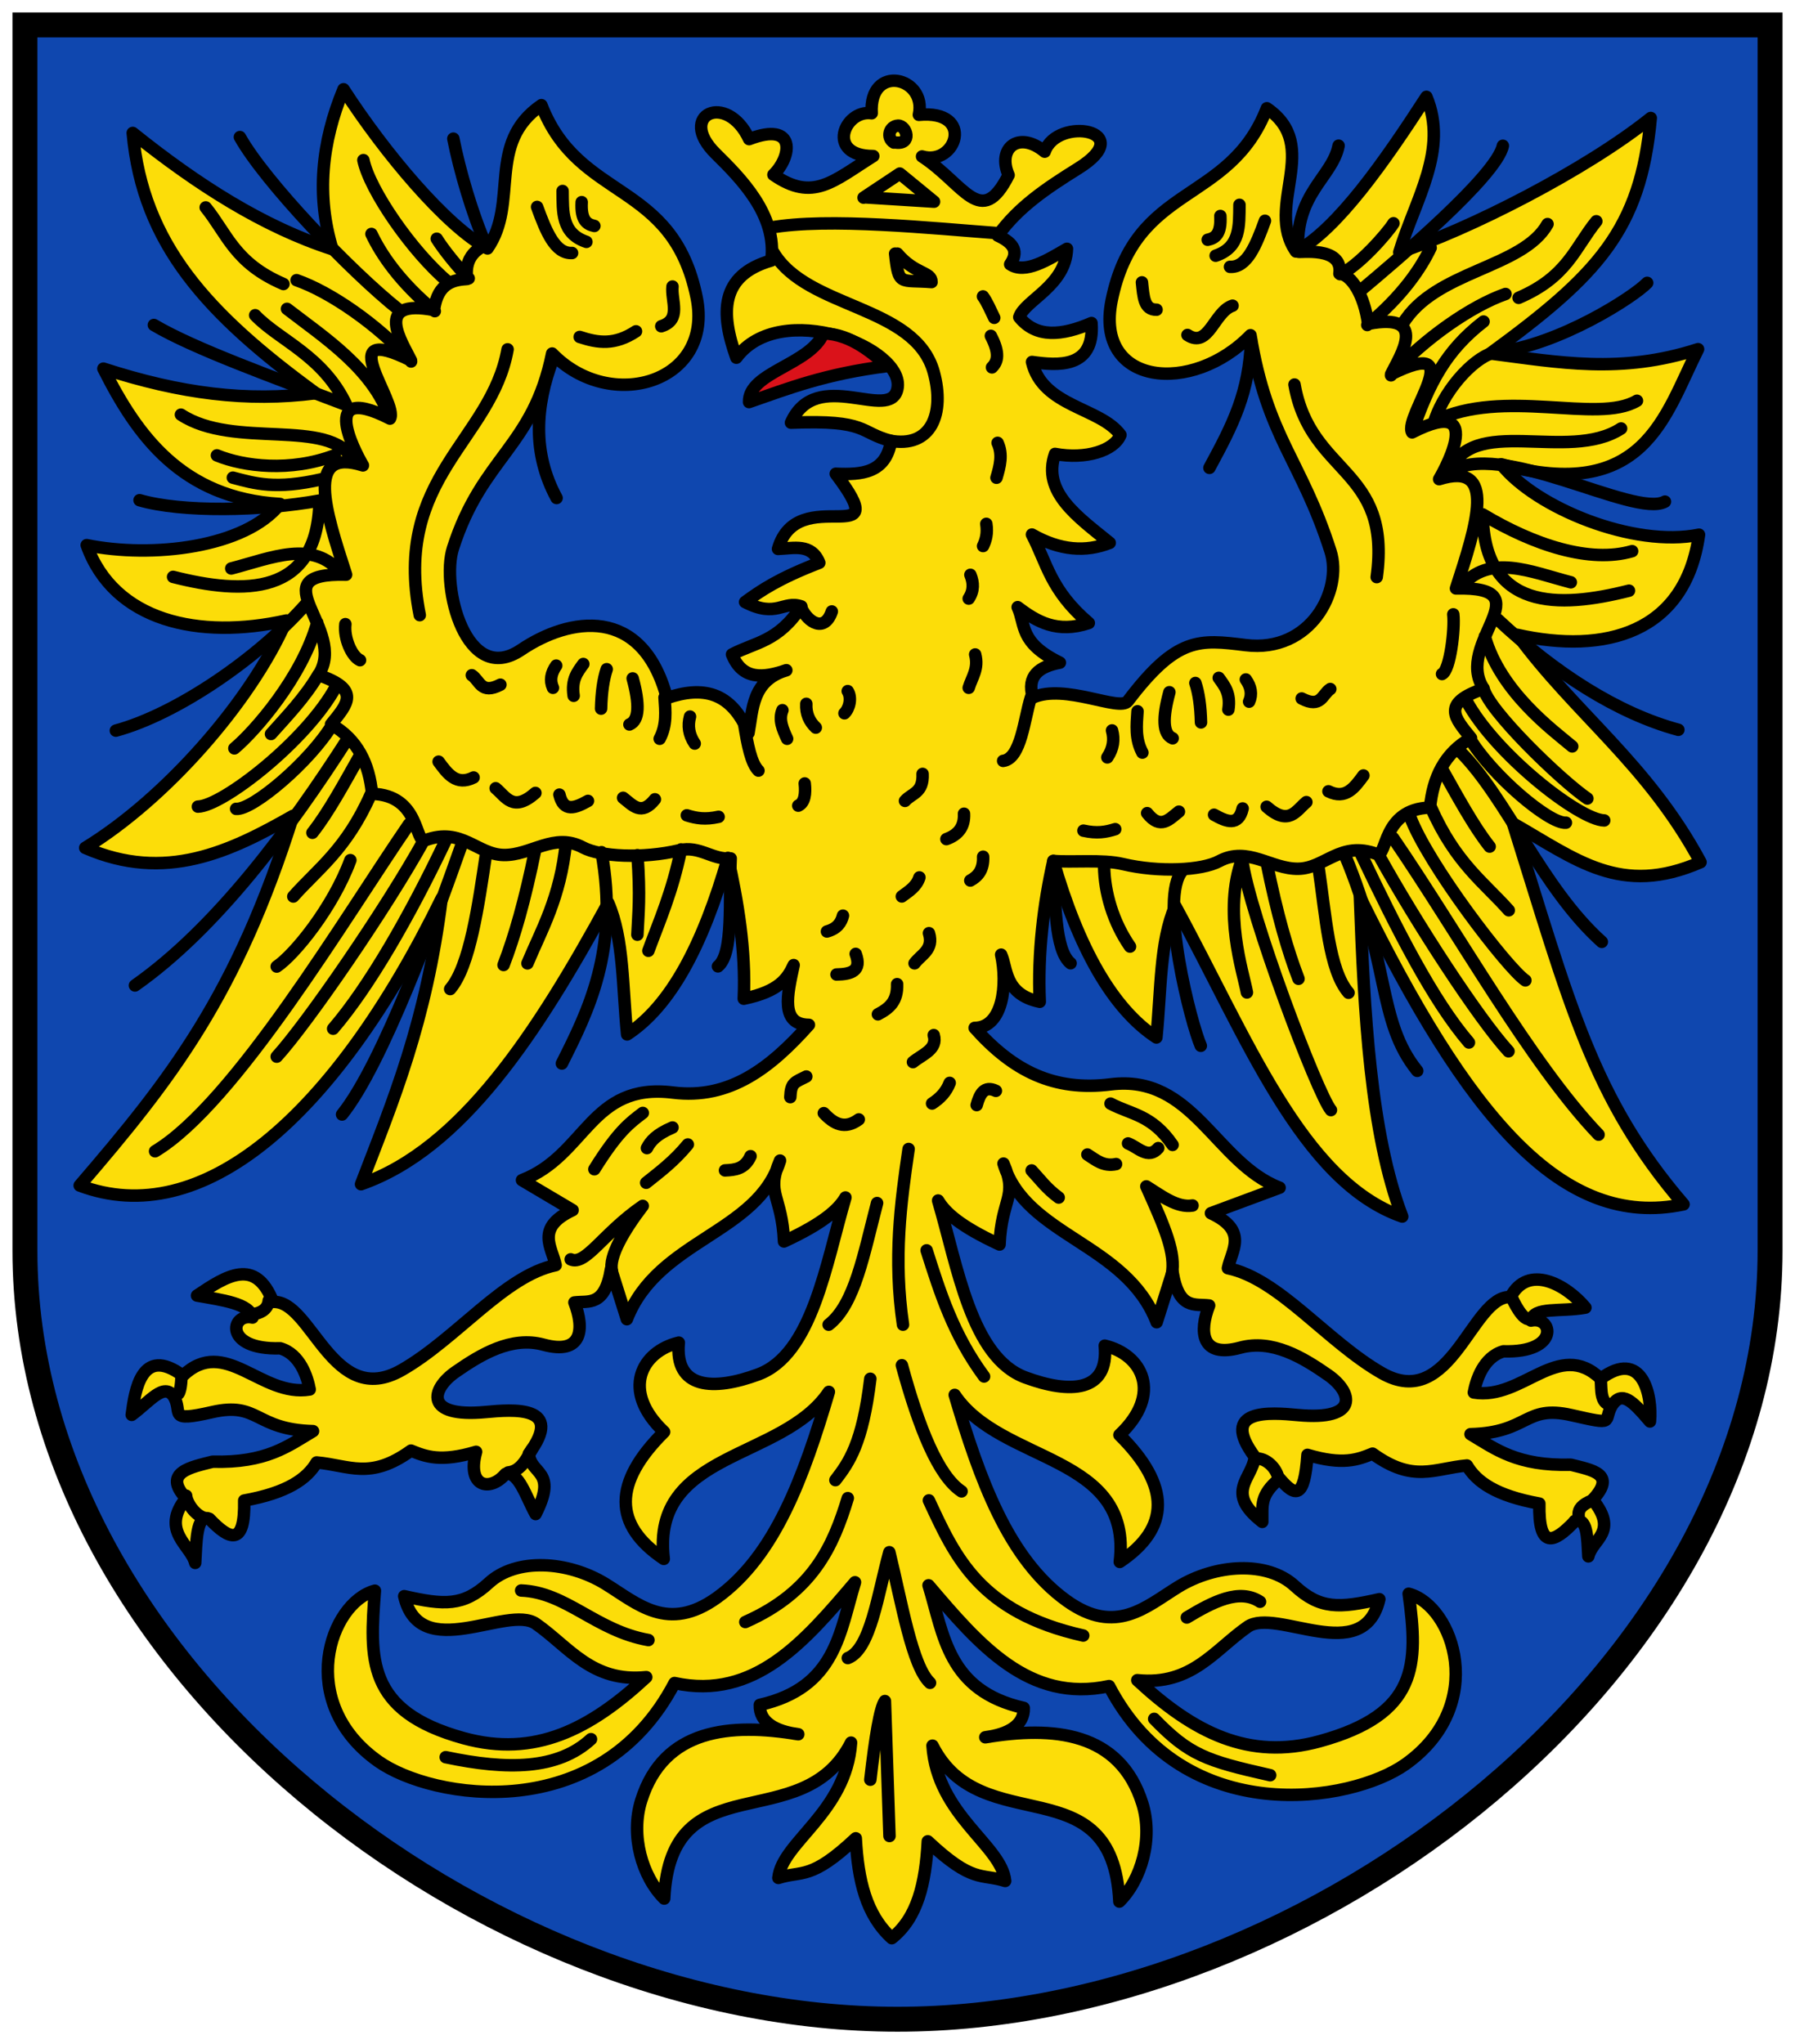 <svg xmlns="http://www.w3.org/2000/svg" viewBox="0 0 432 492" width="432" height="492"><g stroke="#000"><path d="m 6 6 h 420 v 295 c 0 100 -110 185 -210 185 c -100 0 -210 -85 -210 -185 z" fill="#0f47af" stroke-width="6"></path><g stroke-linejoin="round" stroke-linecap="round" stroke-width="3"><path d="m 189.24 161.33 c -5.532 1.86 -10.574 2.411 -13.07 -3.818 5.564 -2.946 11.128 -3.01 16.692 -11.555 -4.342 -1.52 -5.948 2.884 -13.541 -1.05 3.851 -2.801 7.993 -5.65 17.857 -9.454 -1.873 -4.711 -6.119 -3.487 -9.937 -3.335 4.723 -16.296 28.664 1.464 13.893 -18.09 6.248 0.259 12.09 -0.124 13.318 -7.905 -7.747 -1.98 -5.419 -5.137 -24.09 -4.386 6.088 -13.684 23.942 0.12 25.624 -8.173 2.01 -9.919 -28.19 -21.724 -38.766 -7.468 -3.825 -10.696 -4.01 -19.801 8.403 -23.393 1.467 -11.02 -7.424 -19.838 -13.4 -25.744 -9.431 -9.32 2.695 -14.998 8.07 -3.473 11.49 -4.396 10.258 4.26 5.846 8.57 9.528 6.604 14.354 1.568 24.03 -4.495 -11.538 0.029 -6.996 -11.255 -0.383 -10.305 -0.696 -12.05 13.347 -8.795 11.355 0.383 13.614 -1.26 9.02 12.431 0.767 10.02 10.157 6.609 14.166 17.658 20.83 4.485 -2.832 -6.498 2.461 -10.785 8.685 -5.637 2.974 -8.629 22.791 -5.152 8.07 4.02 -7.802 4.864 -14.407 9.311 -19.361 16.182 4.095 1.892 4.975 4 2.985 6.906 3.569 2.419 9.09 -1.082 13.671 -3.734 -0.3 8.89 -10.196 12.417 -11.486 16.454 4.072 5.072 10.261 4.497 17.389 1.419 0.798 11.08 -8.274 10.203 -14.323 9.369 2.566 10.836 16.453 10.939 21.292 17.558 -1.5 3.775 -8.338 5.957 -15.756 4.57 -3.199 9.206 5.506 15.16 13.172 21.407 -5.752 2.268 -11.95 1.863 -18.724 -2 3.627 6.941 4.452 13.416 13.686 21.292 -7.618 2.549 -12.523 -0.327 -17.12 -3.818 1.983 4.372 0.316 8.534 10.158 13.359 -4.99 0.947 -8.03 3.193 -6.499 8.398 7.703 -3.439 20.896 3.451 22.855 0.864 11.805 -15.595 17.218 -14.85 28.339 -13.483 15.779 1.94 23.4 -13.31 20.451 -22.554 -7.03 -22.03 -15.249 -27.36 -19.268 -52.03 -14.01 14.451 -37.577 12.185 -33.423 -8.336 5.748 -28.397 28.31 -22.93 37.36 -46.29 13.345 9.148 -0.626 23.467 7.01 34.48 10.02 -5.436 21.38 -21.746 31.396 -37.23 5.311 12.832 -2.647 24.581 -6.533 37.413 16.584 -5.355 44.956 -19.823 60.52 -32.32 -2.428 26.899 -12.748 37.762 -38.642 56.678 16.557 2.128 31.436 4.994 50.03 -1.04 -8.12 16.14 -12.921 37.14 -47.39 27.699 8.36 10.537 31.939 20.15 47.617 16.954 -3.308 23.743 -22.681 28.806 -43.729 24.1 14.05 19.15 31.409 31.09 44.1 54.721 -19.259 8.391 -29.917 -0.662 -45.16 -9.347 13.585 43.18 19.06 66.1 41.07 91.7 -29.22 6.171 -51.933 -21 -77.899 -74 1 27.66 2.525 56.994 10.189 76.942 -24.24 -8.456 -37.522 -43.44 -54.622 -74.75 -3.765 8.716 -3.387 20.2 -4.541 31.648 -10.465 -6.851 -18.727 -21.391 -24.803 -42.491 -2.317 10.234 -3.806 22.24 -3.267 33.899 -8.583 -1.781 -7.81 -8.144 -9.296 -11.344 1.55 7.103 0.525 17.573 -6.379 17.632 9.262 10.378 19.06 15.309 32.732 13.588 19.863 -2.501 25.17 18.917 40.661 24.871 l -16.519 6.138 c 9.08 4.234 4.932 9.01 4.083 13.244 12.345 2.56 23.781 17.662 37.04 25.24 16.707 9.556 21.666 -18.827 30.97 -18.298 4.229 -8.08 13.41 -3.02 18.03 2.541 -6.04 1.083 -12.434 -0.272 -13.09 3.121 5.289 -1.177 7.02 7.814 -6.655 7.402 -4.841 1.385 -6.556 6.988 -7.106 9.906 11.709 1.959 20.352 -13.04 30.528 -3.325 10.02 -7.411 12.449 4.02 11.857 10.298 -4.285 -5.02 -6.749 -7.448 -9.13 -3.905 -2.309 3.934 1.242 4.893 -9.796 2.377 -11.278 -2.57 -10.195 4.236 -24.26 4.586 6.04 3.599 11.225 7.691 24.16 7.353 5.063 1.296 11.07 2.164 5.252 8.403 6.273 7.864 -0.053 9.427 -1.05 13.655 -0.282 -4.483 -0.186 -9.724 -3.42 -8.304 -4.845 5.099 -8.604 6.725 -8.377 -4.405 -10.466 -1.891 -15.11 -5.239 -17.431 -9.166 -7.923 0.706 -12.83 4.274 -22.711 -2.852 -3.538 1.446 -7.136 2.843 -15.669 0.293 -0.743 10.74 -2.915 10.125 -6.689 5.71 -4.803 3.984 -4.126 6.435 -4.186 10.42 -9.232 -7.174 -2.239 -10.517 -1.817 -15.657 -8.705 -11.716 3.841 -10.665 10.389 -10.05 14.975 1.403 13.11 -5.559 7.284 -9.623 -6.184 -4.313 -13.498 -8.683 -21.21 -6.586 -9.43 2.564 -9.866 -3.912 -7.432 -10.165 -3.439 -0.427 -7.313 1.101 -8.807 -8.08 l -3.818 12.11 c -7.438 -19.2 -31.506 -20.59 -36.864 -38.18 3.496 8.02 -0.485 8.366 -0.951 19.475 -9.508 -4.41 -13.06 -7.675 -14.79 -10.589 4.694 15.922 8.01 37.777 20.993 42.584 10.774 3.989 20.15 3.543 19.11 -7.652 8.996 2.122 14.04 11.579 3.535 21.491 12.372 12.245 12.247 22.406 0.084 30.562 3.104 -26.08 -28.523 -23.505 -39.732 -40.2 5.997 20.243 12.848 39.42 26.943 49.54 11.844 8.499 19.15 1.392 26.828 -3.32 9.01 -5.531 21.429 -6.346 28.05 -0.248 6.147 5.659 10.732 5.386 20.381 3.2 -3.815 16.469 -24.899 1.9 -31.701 6.644 -7.947 5.543 -13.472 14.206 -26.555 12.846 13.446 12.49 26.761 19.417 43.934 14.691 23.67 -6.514 23.73 -18.395 21.377 -35.5 10.837 2.868 19.17 26.874 -0.767 41.04 -12.994 9.228 -53.24 15.826 -71.34 -18.808 -19.297 4.181 -31.358 -10.06 -43.44 -24.26 3.679 11.948 4.583 25.376 22.91 29.511 0.175 4.145 -3.778 6.374 -9.254 7.07 16.343 -2.738 32.369 -1.382 37.8 15.956 2.636 8.416 -0.227 18.328 -5.536 23.592 -1.573 -33.21 -33.21 -14.287 -44.969 -37.531 1.166 16.788 16.615 23.957 17.489 32.563 -5.799 -1.838 -7.802 0.64 -18.624 -9.538 -0.545 10.1 -2.46 18.395 -8.666 23.311 -6.205 -5.647 -8.121 -13.941 -8.666 -24.04 -10.822 10.178 -12.825 7.701 -18.624 9.538 0.874 -8.606 16.323 -15.775 17.489 -32.563 -11.762 23.24 -43.4 4.32 -44.969 37.531 -5.309 -5.264 -8.172 -15.177 -5.536 -23.592 5.431 -17.337 21.457 -18.694 37.8 -15.956 -5.477 -0.695 -9.43 -2.924 -9.254 -7.07 18.327 -4.136 19.231 -17.564 22.91 -29.511 -12.08 14.2 -24.14 28.441 -43.44 24.26 -18.11 34.634 -58.35 28.04 -71.34 18.808 -19.94 -14.162 -11.604 -38.17 -0.767 -41.04 -1.203 16.15 -2.293 28.986 21.376 35.5 17.17 4.726 30.488 -2.2 43.934 -14.691 -13.08 1.36 -18.607 -7.303 -26.555 -12.846 -6.803 -4.744 -27.886 9.825 -31.701 -6.644 9.649 2.186 14.233 2.459 20.381 -3.2 6.625 -6.098 19.05 -5.283 28.05 0.248 7.674 4.712 14.984 11.819 26.828 3.32 14.09 -10.115 20.946 -29.3 26.943 -49.54 -11.209 16.695 -42.836 14.12 -39.732 40.2 -12.162 -8.156 -12.288 -18.317 0.084 -30.562 -10.501 -9.912 -5.461 -19.369 3.535 -21.491 -1.04 11.195 8.333 11.641 19.11 7.652 12.982 -4.807 16.299 -26.662 20.993 -42.584 -1.728 2.914 -5.282 6.179 -14.79 10.589 -0.466 -11.11 -4.447 -11.458 -0.951 -19.475 -5.359 17.593 -29.426 18.983 -36.864 38.18 l -3.818 -12.11 c -1.495 9.177 -5.368 7.648 -8.807 8.08 2.434 6.253 1.998 12.729 -7.432 10.165 -7.71 -2.096 -15.02 2.274 -21.21 6.586 -5.826 4.063 -7.691 11.03 7.284 9.623 6.548 -0.614 19.09 -1.664 10.389 10.05 0.421 5.139 7.03 3.882 1.633 14.507 -2.258 -4.02 -4.059 -10.317 -7.253 -9.653 -3.774 4.415 -9.396 3.113 -7.07 -5.327 -8.533 2.55 -12.13 1.153 -15.669 -0.293 -9.881 7.126 -14.788 3.558 -22.711 2.852 -2.323 3.927 -6.965 7.275 -17.431 9.166 0.227 11.13 -3.533 9.504 -8.377 4.405 -3.234 -1.42 -3.138 6.12 -3.42 10.604 -0.998 -4.228 -8.474 -7.709 -2.2 -15.572 -5.814 -6.24 1.34 -7.491 6.402 -8.787 12.934 0.338 18.12 -3.754 24.16 -7.353 -14.06 -0.35 -12.982 -7.157 -24.26 -4.586 -11.04 2.516 -6.945 0.201 -9.254 -3.733 -2.38 -3.543 -5.835 1.276 -10.121 4.401 0.763 -5.735 2.287 -16.849 12.306 -9.438 10.176 -9.714 18.819 5.283 30.528 3.325 -0.55 -2.919 -2.265 -8.521 -7.106 -9.906 -13.67 0.411 -11.944 -8.579 -6.655 -7.402 -0.653 -3.393 -7.321 -4.207 -13.359 -5.29 7.06 -4.753 14.07 -9.268 18.298 1.525 9.305 -0.529 14.264 25.956 30.97 16.4 13.255 -7.581 24.691 -22.684 37.04 -25.24 -0.849 -4.234 -4.992 -9.01 4.083 -13.244 l -12.182 -7.222 c 15.492 -5.954 16.461 -23.578 36.32 -21.08 13.668 1.721 23.47 -5.92 32.732 -16.298 -6.904 -0.059 -5.218 -7.276 -3.668 -14.379 -1.486 3.2 -3.424 6.31 -12.01 8.091 0.539 -11.662 -1.492 -23.665 -3.809 -33.899 -6.076 21.1 -13.797 35.641 -24.26 42.491 -1.153 -11.45 -0.776 -22.932 -4.541 -31.648 -17.1 31.31 -35.26 59.25 -59.5 67.7 7.664 -19.948 15.694 -38.981 19.406 -68.809 -25.967 52.999 -57.892 80.17 -87.12 69.12 22.01 -25.597 37.786 -45.81 51.37 -88.987 -15.241 8.686 -30.778 16.11 -50.04 7.721 19.19 -11.709 39.806 -35.03 48.43 -54.721 -21.05 4.701 -41.505 0.18 -48.07 -18.14 15.678 3.195 38.17 0.631 46.533 -9.906 -23.63 -1.401 -34.395 -16.434 -42.515 -32.578 18.598 6.03 34.561 8.05 51.12 5.919 c -25.894 -18.916 -41.636 -35.743 -44.06 -62.64 15.565 12.492 31.467 22.623 48.05 27.978 -3.886 -12.832 -2.628 -25.665 2.684 -38.497 10.02 15.484 24.632 32.877 34.649 38.31 7.635 -11.01 -0.372 -25.332 12.973 -34.48 c 9.06 23.357 31.615 17.89 37.36 46.29 4.154 20.522 -20.773 27.937 -34.779 13.487 -4.561 22.5 -16.849 24.85 -23.876 46.878 -2.949 9.244 3.208 33.35 16.385 24.451 11.664 -7.873 29.17 -10.839 35.12 11.585 8.6 -2.928 15.423 -1.592 19.632 8.423 1.068 -5.792 0.82 -12.59 9.1 -15.12 z" fill="#fcdd09"></path><g fill="none"><path d="m 105.11 57.46 c 1.572 2.548 5.15 6.994 7.694 9.542 m -23.412 -10.692 c 2.356 4.954 6.824 11.606 15.249 18.584 m -48.602 40.07 c 5.257 1.382 10.234 2.951 21.449 0.361 m -0.813 46.971 c -3.226 5.563 -7.865 10.333 -11.454 14.367 m 21.487 5.01 c -3.84 6.8 -7.68 13.921 -11.52 18.762 m -3.814 -133 c 8.04 2.788 19.519 10.655 27.563 19.575 m -37.531 -11.141 c 5.837 6.103 16.346 9.69 21.945 21.612 c -17.891 -6.809 -36.721 -13.585 -46.32 -19.262 m 32.04 -3.883 c 9.01 6.949 20.693 14.479 24.768 26.363 m -41.635 8.906 c 6.419 2.647 17.657 4.046 28.349 -0.023 m -24.899 27.24 c 9.591 -2.484 19.767 -7.115 26.433 1.127 m 1.618 39.826 c -14.03 21.871 -31.657 45.671 -51.23 59.41 m 120.94 -31.363 c 0.729 10.06 0.215 13.903 -0.019 19.15 m -17.19 -22.24 c -1.293 13.383 -6.082 21.431 -9.266 29.14 m 1.936 -27.672 c -2.562 12.674 -5.124 21.41 -7.686 28.06 m -31.931 -41.13 c -5.885 13.312 -12.788 17.998 -18.672 24.644 m 36.756 -13.647 c -8.696 18.303 -18.476 35.34 -27.17 45.47 m 33.372 -85.08 c 1.935 1.238 2.185 4.722 6.881 2.278 m 31.838 -1.511 c 1.661 6.102 1.639 10.1 -0.786 11.09 m -75.12 -24.512 c -3.712 13.229 -15.09 26.2 -19.954 30.26 m 83.59 -131.47 c -0.24 4.421 1.269 5.343 3.048 5.728 m -7.648 -8.411 c 0.066 5 -0.279 10.213 5.731 12.245 m -11.865 -8.411 c 2.11 5.782 4.301 11.323 8.415 11.09 m 24.17 8.07 c -0.365 3.402 2.243 7.992 -2.703 9.561 m -25.282 81.68 c -1.248 1.781 -1.582 3.563 -0.786 5.344 m 32.988 6.923 c -0.584 2.165 -0.328 4.33 1.131 6.495 m -26.816 -19.15 c -1.387 1.934 -2.913 3.729 -2.319 7.645 m 21.871 0.406 c 0.223 3.315 0.589 6.63 -1.169 9.945 m 6.536 18.424 c 2.266 0.715 4.399 1.083 7.648 0.361 m -22.982 -4.578 c 2.277 1.752 4.391 4.485 7.648 0.361 m -22.982 -1.127 c 1.016 4.337 3.853 3.211 6.881 1.511 m -22.22 -3.044 c 2.473 2.045 4.19 5.854 9.565 1.127 m -45.736 -40.623 c -0.408 3.419 1.574 7.83 3.524 8.674 m 18.918 24.419 c 2.145 2.921 4.276 5.876 8.415 3.811 m -26.519 -148.59 c 1.493 7.229 11.768 22.12 20.408 29.353 m -58.36 -17.968 c 5.155 6.36 6.95 13.393 18.704 18.433 m -24.668 31.445 c 12.832 8.418 35.574 0.625 41.475 10.843 m -4.942 63.61 c -5.358 9 -19.307 20.782 -23.25 20.427 m 107.08 9.759 c -2.078 10.204 -5.241 17.288 -7.861 24.397 m -39.03 -23.584 c -1.89 12.668 -3.927 27.27 -8.674 32.8 m -24.02 -31.03 c -4.247 11.475 -13.477 22.775 -17.724 25.613 m 35.402 -30.356 c -9.142 16.532 -28.17 44.12 -35.402 52.04 m 14.297 -89.16 c -6.925 12.989 -27.335 28.869 -33.27 28.981 m 50.807 4.23 c -15.257 22.2 -41.855 67.17 -61.11 78.72 m 107.44 -71.984 c 4.264 23.503 -3.235 38.31 -9.537 50.865 m -23.815 -53.55 c -6.678 18.972 -19.424 53.813 -29.09 65.816 m -8.5 -123.03 c -11.596 13.172 -31.27 26.668 -45.937 30.64 m 5.704 -55.46 c 10.161 2.957 29.322 2.624 43.3 0.085 -0.384 23.22 -18.357 22.653 -35.23 18.372 m 16.08 -105.86 c 5.989 10.709 26.587 32.29 38.38 41.664 m 12.988 -41.28 c 1.476 7.6 4.638 18.323 7.813 25.525 0.128 0.29 -5.442 1.502 -4.487 8.252 -2.902 0.216 -7.08 0.633 -7.985 7.485 -14.854 -2.874 -7.588 7.867 -5.527 12.134 -19.363 -9.609 -2.902 10.226 -5.067 13.988 -18.968 -9.682 -6.505 11.263 -6.505 11.263 -14.07 -4.428 -9.02 10.979 -4.051 26.298 -21.505 -0.54 0.633 13.146 -6.673 24.14 10.274 3.53 7.06 6.917 3.046 11.876 6.398 3.589 9.198 9.562 9.868 16.73 11.673 0.318 10.224 12.12 12.826 11.168 8.801 -3.231 12.412 3.453 18.887 3.557 6.576 0.106 12.12 -5.527 19.05 -1.818 4.194 2.246 14.444 2.742 23.18 0.682 4.939 -1.165 7.969 2.359 12.377 1.956 -0.455 9.877 0.771 22.888 -3.067 25.984 m -26.774 -71.52 c -0.818 2.43 -1.26 5.612 -1.355 9.488 m -5.15 -89.46 c 4.458 1.476 8.453 2.01 13.554 -1.355 m -30.903 4.337 c -3.865 21.936 -27.749 30.788 -21.14 63.974 m 32.12 -61.805 c -4.428 11.674 -4.968 22.96 0.813 33.613"></path><path d="m 335.37 53.741 c -1.572 2.548 -8.674 10.518 -12.845 12.253 m 21.786 -6.355 c -2.356 4.954 -6.824 11.606 -15.249 18.584 m 71.64 42.51 c -7.426 4.093 -40.05 -15.482 -52.08 -6.958 m 8.403 51.85 c 1.084 5.257 18.524 22.12 25.01 26.565 m -35.04 -7.192 c 3.84 6.8 7.68 13.921 11.52 18.762 m 3.814 -133 c -8.04 2.788 -19.519 10.655 -27.563 19.575 m 61.66 -22.255 c -3.221 3.368 -21.16 14.979 -36.457 16.729 -4.173 0.477 -11.889 7.916 -14.763 16.54 16.807 -8.164 39.16 0.782 48.76 -4.895 m -36.923 -19.06 c -9.01 6.949 -13.1 14.75 -17.18 26.635 m 38.19 36.12 c -9.591 -2.484 -19.767 -7.115 -26.433 1.127 m -0.263 39.555 c 11.319 11.299 19.729 32.931 34.15 45.86 m -85.41 12.179 c -0.979 -5.15 -5.779 -19.368 -1.176 -32.08 1.763 13.309 18.208 56.61 21.393 60.39 m -15.49 -59.659 c 2.562 12.674 5.124 21.41 7.686 28.06 m 31.931 -41.13 c 5.885 13.312 12.788 17.998 18.672 24.644 m -35.606 -13.647 c 8.696 18.303 17.326 35.34 26.02 45.47 m -33.372 -85.08 c -1.935 1.238 -2.185 4.722 -6.881 2.278 m -31.838 -1.511 c -1.661 6.102 -1.639 10.1 0.786 11.09 m 75.12 -24.512 c 3.712 13.229 16.18 22.405 21.04 26.468 m -84.68 -127.67 c 0.24 4.421 -1.269 5.343 -3.048 5.728 m 7.648 -8.411 c -0.066 5 0.279 10.213 -5.731 12.245 m 11.865 -8.411 c -2.11 5.782 -4.301 11.323 -8.415 11.09 m -21.19 3.736 c 0.365 3.402 0.467 6.637 3.516 6.58 m 21.487 88.997 c 1.248 1.781 1.582 3.563 0.786 5.344 m -32.988 6.923 c 0.584 2.165 0.328 4.33 -1.131 6.495 m 26.816 -19.15 c 1.387 1.934 2.913 3.729 2.319 7.645 m -21.871 0.406 c -0.223 3.315 -0.589 6.63 1.169 9.945 m -6.536 18.424 c -2.266 0.715 -4.399 1.083 -7.648 0.361 m 22.982 -4.578 c -2.277 1.752 -4.391 4.485 -7.648 0.361 m 22.982 -1.127 c -1.016 4.337 -3.853 3.211 -6.881 1.511 m 22.22 -3.044 c -2.473 2.045 -4.19 5.854 -9.565 1.127 m 44.923 -46.32 c 0.408 3.419 -0.761 13.523 -2.711 14.367 m -18.918 24.419 c -2.145 2.921 -4.276 5.876 -8.415 3.811 m 41.97 -155.37 c -1.493 7.229 -25.864 27.817 -34.504 35.05 m 57 -16.884 c -5.155 6.36 -6.95 13.393 -18.704 18.433 m 24.668 31.445 c -12.839 8.363 -36.17 -3.797 -41.475 10.843 m 4.942 63.61 c 5.358 9 19.307 20.782 23.25 20.427 m -111.14 10.572 c 0.103 6.341 2.19 13.401 6.235 19.246 m 45.27 -19.789 c 1.89 12.668 2.572 25.377 7.319 30.903 m 14.805 -42.42 c 4.247 11.475 23.507 36.599 27.754 39.438 m -35.402 -30.356 c 9.142 16.532 24.1 39.507 31.34 47.43 m -10.23 -84.55 c 6.925 12.989 27.335 28.869 33.27 28.981 m -50.807 4.23 c 15.257 22.2 33.18 54.43 49.45 71.4 m -100.12 -63.58 c -5.868 6.462 2.151 37.23 4.387 42.19 m 34.658 -45.958 c 10.916 26.04 7.768 39.988 17.433 51.991 m 19.343 -108.66 c 13.765 12.902 28.835 22.602 43.498 26.573 m -11.125 -42.995 c -10.161 2.957 -23.629 -1.442 -35.981 -8.861 0.384 23.22 18.357 22.653 35.23 18.372 m -19.608 -88.24 c -5.989 10.709 -27.13 11.143 -34.858 24.04 m -15.427 -42.907 c -1.476 7.6 -10.602 11.546 -9.711 25.525 0.02 0.317 10.864 -1.48 9.908 5.27 2.902 0.216 5.991 5.241 6.901 12.09 14.854 -2.874 7.588 7.867 5.527 12.134 19.363 -9.609 2.902 10.226 5.067 13.988 18.968 -9.682 6.505 11.263 6.505 11.263 14.07 -4.428 9.02 10.979 4.051 26.298 21.505 -0.54 -0.633 13.146 6.673 24.14 -10.274 3.53 -7.06 6.917 -3.046 11.876 -6.398 3.589 -9.198 9.562 -9.868 16.73 -11.673 0.318 -10.224 12.12 -12.826 11.168 -8.801 -3.231 -12.412 3.453 -18.887 3.557 -6.576 0.106 -12.12 -5.527 -19.05 -1.818 -4.194 2.246 -14.444 2.742 -23.18 0.682 -4.939 -1.165 -12.306 -0.352 -16.715 -0.755 0.455 9.877 0.314 21.533 4.151 24.629 m 30.03 -67.45 c 0.818 2.43 1.26 5.612 1.355 9.488 m 7.59 -100.3 c -4.458 1.476 -5.742 10.415 -10.843 7.05 m 25.752 11.927 c 3.865 21.936 23.412 19.945 19.789 46.35 m -30.23 -57.2 c -0.451 12.759 -4.249 20.249 -10.03 30.903"></path><path d="m 261.7 277.88 c 2.034 1.299 3.889 2.956 6.9 2.3 m -20.318 1.533 c 2.034 2.172 3.555 4.345 6.517 6.517 m 27.22 18.593 c 0.98 -5.226 -1.619 -11.259 -6.134 -21.276 3.706 2.315 7.412 5.212 11.12 4.6 m -222.33 22.887 c -0.176 1.946 -1.715 3.087 -4.279 3.335 m -16.742 15.434 c 0 0 -0.088 3.629 -1.027 3.877 m 2.169 24.315 c 0.176 1.946 2.528 5.255 5.093 5.503 m 257.76 -9.761 c -0.447 -2.391 -2.958 -4.933 -5.523 -4.685 m 81.19 10.03 c -5.69 2.217 -1.942 4.713 -4.279 4.961 m 6.235 -33.695 c 0.176 1.946 -0.183 5.526 2.382 5.774 m -19.2 -20.842 c -1.802 1.404 -4.597 -4.91 -4.597 -4.91 m -235.89 36.514 c -1.531 3.03 -3.07 5.255 -5.635 5.503 m 71.34 -165.82 c 0.275 2.427 0.009 4.623 -1.553 5.344 m 47.556 68.64 c -2.769 -1.317 -3.875 0.695 -4.62 3.428 m -6.498 -5.344 c -0.849 2.217 -2.367 3.764 -4.236 4.961 m -30.27 -6.495 c -2.806 1.404 -3.707 1.46 -3.853 4.961 m 8.07 3.856 c 2.394 2.56 5.01 4.02 8.415 1.511 m -26.05 8.84 c -1.395 3.111 -3.757 3.32 -6.153 3.428 m -12.632 -10.328 c -3.892 1.654 -5.298 3.307 -6.153 4.961 m 115.79 -1.127 c 2.422 0.929 4.843 3.909 7.265 1.127 m -11.482 -10.711 c 4.977 2.633 9.954 2.678 14.932 9.945 m -57.48 -26.429 c 1.022 3.41 -2.706 4.621 -5 6.495 m -3.814 -18.762 c 0.119 4.079 -1.771 5.766 -4.62 7.261 m -5.348 -14.545 c 1.531 4.11 -1.089 4.9 -4.62 4.961 m 22.254 -9.945 c 1.204 3.994 -1.886 5.125 -3.47 7.261 m 16.504 -25.663 c 0.123 3.061 -1.172 4.704 -3.086 5.728 m -30.649 8.456 c -0.424 1.7 -1.394 3.128 -3.853 3.811 m 32.988 -28.346 c 0.157 3.083 -1.327 5.072 -4.236 6.111 m -6.498 9.223 c -0.706 2.232 -2.55 3.326 -4.236 4.578 m -22.982 -46.36 c -0.119 2.367 0.707 4.243 2.281 5.728 m 7.686 -8.795 c 1.012 1.609 0.411 4.186 -0.786 5.344 m -14.932 -0.744 c -0.942 2.293 0.073 4.585 1.131 6.878 m 32.605 8.457 c 0.212 4.601 -2.619 4.638 -4.236 6.495 m -17.615 -45.597 c -1.72 5.115 -5.693 2.713 -7.303 -0.77 m 44.489 -20.315 c 0.343 2.288 -0.091 3.926 -0.786 5.344 m -3.048 6.923 c 0.787 1.909 0.851 3.819 -0.403 5.728 m 1.553 13.44 c 0.912 3.436 -0.782 5.487 -1.553 8.03 m -54.03 8.84 c 0.784 4.778 1.643 9.331 3.431 11.09 m -16.999 89.981 c -3.343 4.058 -6.687 6.551 -10.03 9.217 m -18.16 18.433 c 3.585 1.6 7.766 -6.291 17.335 -12.87 -4.386 5.733 -8.257 12.177 -7.404 15.68 m 7.418 -38.05 c -2.997 2.298 -5.851 4.237 -11.656 13.554 m 79.967 19.517 c 3.22 10.12 6.378 20.24 13.825 30.361 m -18.16 -54.757 c -1.927 13.11 -3.678 26.342 -1.355 42.29 m -0.271 9.759 c 4.154 15.204 8.772 26.688 14.367 30.361 m -7.861 2.169 c 6.291 13.533 12.162 26.924 37.14 32.529 m 42.559 -8.132 c -4.968 -3.261 -11.229 -0.057 -17.62 3.795 m -7.861 24.397 c 8.402 8.645 12.408 10.07 27.921 13.554 m -163.46 -8.674 c -7.978 7.359 -20.11 7.476 -34.969 4.337 m 103.82 -133.37 c -3.194 12.178 -5.336 24.396 -11.656 29.28 m 10.03 13.01 c -1.87 15.58 -5.119 20.13 -8.403 24.397 m -75.63 26.565 c 10.904 0.417 17.963 9.68 30.632 11.927 m 47.981 -34.16 c -3.525 11.505 -8.331 22.584 -24.668 29.818 m 30.09 37.951 c 1.17 -10.272 2.339 -17.313 3.509 -18.924 l 1.099 32.478 m -10.03 -42.83 c 5.468 -2.083 7.215 -15.33 9.995 -25.477 2.99 12.13 5.46 27.373 9.794 31.441 m 24.272 -237.16 c -1.612 5.085 -2.345 14.705 -6.676 15.259 m -1.332 -76.55 c 1.291 2.801 0.564 5.602 -0.271 8.403 m -3.253 -43.643 c 0.904 1.186 1.807 3.29 2.711 5.15 m -23.855 -15.451 c 0.863 7.936 1.167 6.234 8.772 6.845 0.028 -2.518 -4.01 -1.831 -8.229 -6.845 m 22.499 19.789 c 2.217 4.231 1.642 6.229 0.271 7.59 m -30.632 -40.933 l 16.69 1.05 l -8.246 -6.764 l -8.714 5.793 m -22.499 7.24 c 13.849 -2.518 39.24 0.156 54.985 1.323 m -24.918 -21.851 c 4.242 0.688 2.797 -4.142 0.715 -4.04 -2.082 0.106 -2.891 2.904 -0.99 4.069 m -28.979 26.46 c 8.19 13.718 34.12 12.538 38.581 28.849 2.698 9.855 -0.549 18.379 -10.66 16.421"></path></g><path d="m 180.27 96.77 c 9.508 -3.293 18.272 -6.772 33.34 -8.674 -3.509 -2.874 -8.589 -7.677 -15.451 -7.861 -3.154 7.541 -18.08 9.363 -17.891 16.536 z" fill="#da121a"></path></g></g></svg>